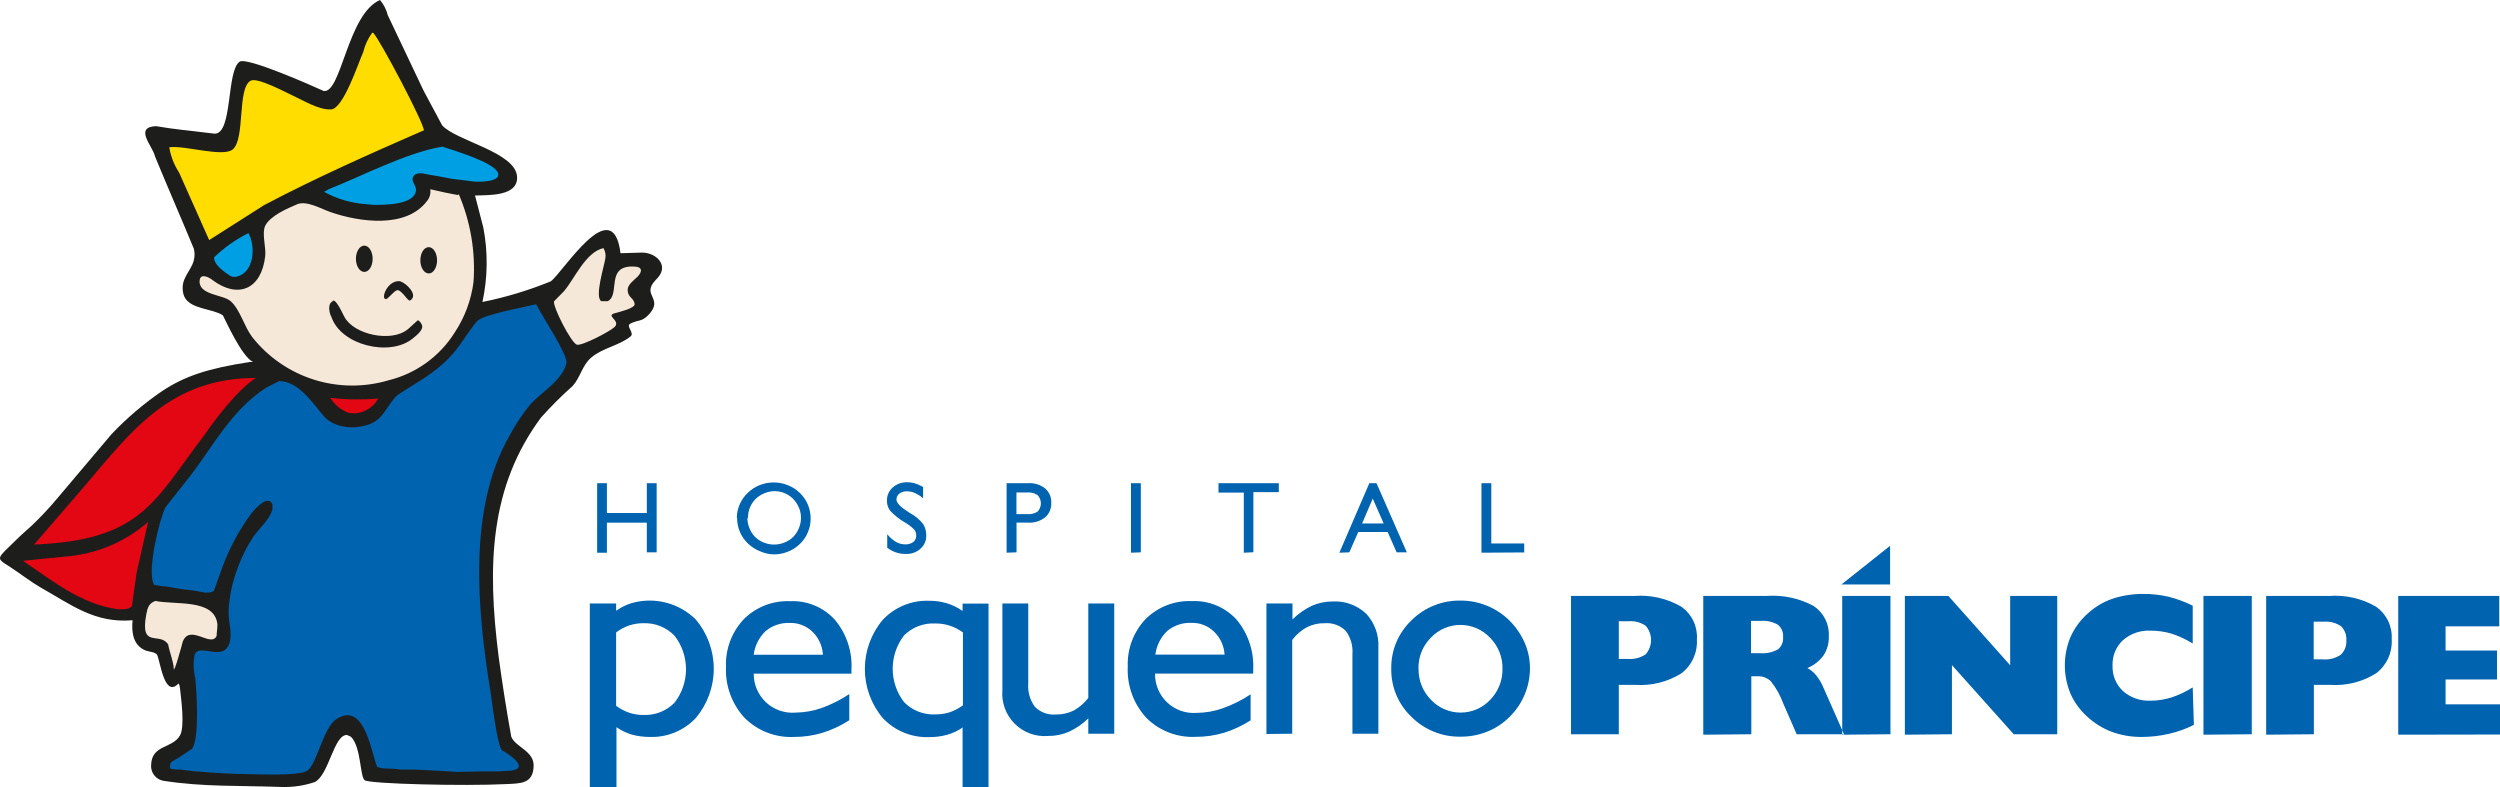<svg xmlns="http://www.w3.org/2000/svg" xmlns:xlink="http://www.w3.org/1999/xlink" fill="none" height="160" width="508"><clipPath id="a"><path d="m0 0h508v160h-508z"></path></clipPath><g clip-path="url(#a)" clip-rule="evenodd" fill-rule="evenodd"><path d="m129.977 53.636.327.164.309.218.237.291.163.364v.709l-.163.473c-.118.225-.259.439-.419.636-.398.456-.829.881-1.29 1.273l-.51.564-.163.255-.091.2v.8c.172.243.36.473.564.691l.29.364.255.491.164.654v.473l-.219.4-.272.291-.291.218-.637.327c-.939.387-1.913.685-2.909.891l.346.491.182.327v.909l-.182.473-.309.4c-.554.499-1.165.932-1.818 1.291-.855.491-1.71.945-2.582 1.364-1.008.505-2.069.896-3.164 1.164h-.873l-.472-.255-.237-.364-.382-.455-.4-.527-.8-1.236c-.424-.727-.824-1.455-1.2-2.182l-.69-1.454c-.273-.636-.528-1.254-.746-1.909-.153-.418-.209-.866-.164-1.309v-.236c.71-.746 1.437-1.473 2.164-2.218.891-1.109 1.618-2.309 2.4-3.509.455-.691.927-1.364 1.418-2.036l.528-.636.545-.618.582-.582.636-.527.655-.436.709-.382c.309-.091.6-.218.909-.291l1.054-.236v.909l.182.418c.194.585.262 1.205.2 1.818-.023.251-.065.501-.127.745-.545 2.011-.946 4.059-1.2 6.127-.054.38-.054.766 0 1.145h.836l.164-.382.164-.309.127-.436c.127-.782.2-1.582.309-2.382l.127-.673.218-.673.328-.654.545-.509.637-.473.8-.345.963-.182h1.909l.364.109zm-36.218-14.891.564 1.345 1.418 4.255.691 2.927c.164.8.291 1.618.418 2.436.164 1.218.273 2.418.345 3.636v1.818c0 .636-.109 1.818-.218 2.618-.14.956-.334 1.903-.582 2.836-.239.907-.53 1.8-.873 2.673-.43 1.079-.928 2.129-1.491 3.146-.473.855-1 1.655-1.545 2.454-.327.455-.655.909-1.018 1.364-.364.455-1.182 1.364-1.818 2.018-.382.364-.782.727-1.2 1.073-.688.564-1.404 1.091-2.145 1.582-.618.382-1.218.746-1.818 1.073l-1.491.709c-.873.382-1.818.691-2.636 1l-2.073.582-.946.218-.964.182-.982.145-.964.109h-4.909l-.982-.091-.964-.109-.964-.164-.982-.2-.982-.2-.945-.255-.946-.309-.927-.327-.909-.364-.909-.4-.891-.436-.873-.473-.855-.509-.836-.545-.836-.582-.8-.618-.782-.636-.745-.673-.746-.727-.709-.764-.673-.8-.673-.818-.618-.946-.545-.982c-.582-1.145-1.109-2.309-1.709-3.454l-.6-.8-.564-.709-.2-.236-.236-.182-.291-.164c-.815-.316-1.647-.589-2.491-.818l-1.145-.418-.527-.236-.527-.327-.473-.382-.418-.491-.4-.618v-1.473l.236-.745.545-.545.691-.2h.618l.545.145.509.218.418.236 1.236.855.891.473.836.364.8.218.764.109h.709l.655-.109.618-.2.582-.327.545-.418.491-.527.455-.655.4-.764.327-.909.255-1.018c.095-.474.161-.954.2-1.436-.024-1.064-.103-2.126-.236-3.182v-1.727l.091-.436.109-.418.182-.418.273-.455.327-.436.364-.4.418-.382.891-.691c.473-.309.945-.6 1.454-.891l.982-.509c.727-.345 1.473-.673 2.218-.982l.491-.164.527-.109h1.564l1 .236c.473.158.946.339 1.418.545l2.036.891 2.018.654c1.036.273 2.054.527 3.109.727l1.982.291 2 .145h1.309c.654 0 1.291-.091 1.927-.164l1.236-.236 1.164-.327.564-.2.527-.236.527-.255.491-.309.473-.309.455-.364.418-.382c.331-.328.629-.687.891-1.073l.236-.364c.082-.199.143-.406.182-.618v-1.8c.618.145 1.236.309 1.818.436 1.818.4 3.491.782 5.255 1.054z" fill="#f6e8d8"></path><path d="m91.795 157.691h-.8l-9.564-.491-1.254-.127-2.655-.127-1.309-.273-.436-1.055-.927-3.127-1.036-3.055-.418-.909-.818-1.163-.255-.328-.255-.272-.273-.218-.255-.182-.255-.128h-1.2l-.382.11-.4.181-.673.4c-.213.187-.414.387-.6.6l-.582.873c-.936 1.8-1.756 3.659-2.454 5.564l-.327.782c-.323.66-.72 1.282-1.182 1.854l-.218.255-.255.236-.291.2-.291.145-.654.2c-1.017.219-2.051.347-3.091.382-3.273.164-6.545 0-9.818 0h-1.418l-4.946-.254c-.491 0-1-.109-1.491-.128-1.473-.109-2.927-.218-4.382-.363-.364 0-.727-.109-1.091-.146l-1.473-.163-.327-.782-.091-.382v-.8l.182-.382.236-.309.291-.254c.436-.309.927-.582 1.382-.855l2.546-1.618c.173-.352.301-.725.382-1.109.269-1.525.403-3.07.4-4.618 0-2.546-.109-5.091-.309-7.637-.091-.909-.255-1.818-.364-2.727-.018-.345-.018-.691 0-1.036.009-.354.046-.707.109-1.055v-.345l.145-.382.309-.546.473-.4.545-.236.564-.109h.527l1.054.109 1.473.2h1.127l.255-.109.218-.182.218-.291.145-.291.127-.327.091-.345v-1.6l-.364-3.346v-1c0-.764.091-1.509.182-2.254.09-.74.218-1.474.382-2.2l.527-2.11c.382-1.29.836-2.563 1.345-3.818l1.236-2.672.473-.873 1.582-2.346 2.382-2.909c.211-.304.405-.62.582-.945l.218-.546v-.691c0-.145-.091-.127-.255-.109h-.2l-2.127 1.819-2.364 3.381c-.882 1.489-1.684 3.025-2.4 4.6l-1.164 2.673c-.636 1.727-1.291 3.436-1.927 5.164l-.382.345-.345.2-.345.109h-1.509c-.654-.127-1.309-.254-1.982-.345-.982-.146-1.964-.237-2.945-.364h-.255l-2.727-.309h-.818l-1.818-.327-.345-.655-.145-.4-.091-.436-.127-.927v-1.564c0-.527.109-1.564.2-2.364l.182-1.254c.345-2.055.8-4.073 1.345-6.073.314-1.135.721-2.242 1.218-3.309l5.182-6.564c1.818-2.527 3.636-5.146 5.455-7.709.709-1 1.455-1.982 2.218-2.946.764-.964 1.273-1.527 1.927-2.273l1.582-1.618 1.127-1.036c.6-.491 1.2-.982 1.818-1.455l1.327-.909 2.909-1.473h.618l.818.109.8.218c.379.141.749.305 1.109.491.364.218.709.418 1.036.654.327.236.655.491.964.764.707.638 1.375 1.318 2 2.036.873 1.018 1.709 2.073 2.582 3.091.187.202.387.39.6.564.371.293.773.543 1.2.745l.818.309c.592.179 1.202.295 1.818.345h.618c.826-.014 1.648-.111 2.455-.291.459-.134.908-.298 1.345-.491l.4-.218.345-.236.345-.255.582-.618c.291-.345.564-.709.836-1.091l1.127-1.636c.326-.433.679-.846 1.054-1.236l.436-.4c2.109-1.364 4.273-2.636 6.327-4.054.764-.545 1.491-1.091 2.218-1.691l1.382-1.273c.582-.582 1.127-1.2 1.655-1.818 1.091-1.4 2.055-2.891 3.091-4.327.4-.545.8-1.091 1.255-1.6l.218-.218.509-.345c.436-.218.855-.4 1.309-.582 1.935-.652 3.908-1.181 5.91-1.582 1.69-.382 3.381-.709 5.054-1.091l.655 1.255c1.127 1.964 2.327 3.891 3.454 5.854.816 1.371 1.533 2.799 2.146 4.273.11.322.201.649.272.982v.636l-.2.746-.272.673-.346.673-.418.618-.455.6-.49.564-1.091 1.091c-1.073 1-2.2 1.945-3.291 2.927-.418.4-.818.8-1.182 1.218s-.582.727-.873 1.091c-.727 1.018-1.382 2.073-2.018 3.146s-1.127 2-1.691 3l-.691 1.4-.636 1.418-.582 1.4-.527 1.491-.491 1.527-.437 1.527-.381 1.564-.345 1.581-.291 1.619-.255 1.618-.218 1.636-.164 1.655-.145 1.672-.091 1.691-.109 3.382v3.4l.145 3.418.236 3.419c.145 1.709.309 3.4.491 5.09l.764 5c.236 1.637.491 3.255.763 4.873.164 1.146.31 2.291.473 3.418l.491 3.273c.223 1.419.539 2.822.946 4.2v.346l2.454 1.654.4.364.346.382.309.418.218.472v.582l-.182.618-.436.473-.564.309-1.036.255h-.437l-2.454.127h-9.328z" fill="#0063af"></path><path d="m75.886 5.455.745.909c.781 1.109 1.497 2.263 2.146 3.455 2.236 3.964 4.382 8.018 6.364 12.127.638 1.27 1.202 2.575 1.691 3.909v.345l.291 1.073h-.891c-8.2 3.636-16.273 7.273-24.236 11.109-2.673 1.309-5.309 2.655-7.946 4.036l-11.909 7.582c-2.164-4.873-4.345-9.727-6.509-14.545-.327-.727-.709-1.418-1.054-2.127-.22-.462-.415-.935-.582-1.418-.125-.374-.222-.757-.291-1.145v-1.527l1.455-.145c1.648.034 3.29.204 4.909.509 1.635.291 3.287.474 4.945.545.621.027 1.241-.078 1.818-.309.464-.422.776-.984.891-1.6.109-.455.2-.873.291-1.327.291-2 .382-4.018.6-6.036 0-.527.145-1.055.236-1.582.087-.485.203-.965.345-1.436l.164-.436.2-.4.218-.382.273-.364.309-.309.4-.309.527-.164h1.164l.618.127 1.309.418 2.091.873c1.127.527 2.255 1.091 3.382 1.636l.727.327c1.236.618 2.454 1.254 3.636 1.818l.964.345 1.345.327h.909l1.327-1.182.673-1.073 1.527-3.164 1.818-4.491.836-2.2.636-1.636.473-.818.4-.509z" fill="#fd0"></path><path d="m27.741 122.455-.145.981-.455.546-.491.309-.509.182-.491.109h-1.818l-1.491-.255c-.709-.163-1.382-.345-2.073-.545s-1.327-.436-1.964-.673c-.636-.236-1.273-.527-1.818-.818-.545-.291-1.618-.818-2.418-1.255-1.182-.672-2.327-1.4-3.454-2.145-1.818-1.255-3.745-2.545-5.636-3.818l-1.018-.527v-1.382h.909l9.2-.909c1.225-.12 2.44-.327 3.636-.619l2.436-.727c.636-.218 1.273-.454 1.818-.709.932-.401 1.842-.85 2.727-1.345l1.818-1.073 2.6-1.818 2.273-1.818-2.8 12.327v.254l-.8 5.728z" fill="#e30613"></path><path d="m44.94 126.982c0 .654-.109 1.327-.145 2v.527l-.436.691-.564.418-.618.164h-.6l-.564-.109c-.691-.2-1.364-.455-2.054-.691l-.455-.109h-.982l-.218.145-.236.255-.236.472c-.491 1.71-.964 3.455-1.564 5.128l-.145.345-.327.527-1.273.182-.127-1.472c-.309-1.382-.727-2.728-1-4.11 0-.2-.273-.363-.418-.472l-.4-.146-.345-.091c-.436 0-.873-.145-1.309-.2l-.491-.127-.527-.2-.509-.345-.418-.491-.291-.655-.164-.763v-2l.218-1.273.218-.964.164-.473.218-.454.309-.436.382-.382.473-.309.746-.328 1 .182c1.818.218 3.527.255 5.273.4.691 0 1.364.164 2.036.273l.964.218c.471.134.932.298 1.382.491l.418.2.418.255.382.272.345.309.327.364.291.382.255.436.2.455c.131.421.229.853.291 1.291.009.072.009.145 0 .218z" fill="#f6e8d8"></path><path d="m96.213 37.745-.818-.091c-1.382-.2-2.782-.4-4.182-.636l-3.145-.564-1.6-.291-.455-.091-1.2.091v.727l.364.764.127.527v.6l-.164.709-.327.636-.473.509-.545.436-.6.327-.654.273-.691.2-.709.182-1.455.218c-.709 0-1.4.109-2.109.145h-1.691l-1.491-.109h-.636l-1.182-.109-1.127-.218-1.673-.491c-.57-.182-1.115-.382-1.636-.6-1.291-.527-2.546-1.109-3.8-1.673l1.054-.927c.255-.164.527-.291.782-.436l.127-.091c3.309-1.327 6.545-2.818 9.818-4.218 2.018-.873 4.036-1.691 6.091-2.454 1-.364 2.018-.709 3.018-1.018s1.473-.418 2.218-.6c.745-.182 1.545-.345 2.327-.491 1.364.455 2.745.891 4.109 1.364 2.142.683 4.207 1.585 6.164 2.691.335.209.657.44.963.691l.255.255.236.273.2.291.164.345.127.527v.545l-.236.491-.327.364-.4.273-.4.2-.437.145-.891.182c-.582 0-1.145.127-1.709.164h-1.454zm-45.455 8.6.673 1.364c.127.364.255.727.364 1.127s.145.782.2 1.182c.055.4 0 .8 0 1.218v1.218l-.182.782c-.103.386-.237.763-.4 1.127l-.382.691-.491.636-.273.291-.309.255-.327.236-.364.2-.382.164-.4.145-.436.091h-1.109l-.746-.418c-.564-.364-1.073-.745-1.6-1.164l-.618-.582-.545-.655-.236-.364-.218-.382-.164-.418-.091-.364v-.8c1.2-1.036 2.4-2.073 3.636-3.036.6-.455 1.2-.873 1.818-1.291l.982-.545.491-.236 1.182-.509z" fill="#009fe3"></path><path d="m68.159 80.182c1.164.137 2.337.191 3.509.164 1.618 0 3.236-.164 4.854-.182h1.145v1.236l-1 1.182c-.361.385-.75.744-1.164 1.073l-.673.455-.764.345-.4.127-.891.182h-1.2l-1.018-.127c-.509-.273-1.018-.527-1.509-.818-.461-.288-.904-.604-1.327-.946l-.473-.491c-.232-.269-.445-.555-.636-.855l-1.054-1.818c.873.164 1.818.327 2.6.455zm-13.364-4.255-3.036 2.055c-2.137 1.707-4.066 3.66-5.745 5.818-1.291 1.582-2.509 3.218-3.636 4.891-1.818 2.327-3.473 4.709-5.182 7.073l-1.545 2.091c-.764.964-1.527 1.927-2.309 2.873l-.782.891-.8.855-.818.836-.836.782-.891.764-.909.709-.964.672-1 .637-1.054.6-1.109.563-1.182.509-1.327.546-1.291.436-1.382.382-1.454.364-1.527.309-1.636.273-1.709.236-1.818.182-1.909.091-3.927.218 11.382-13.2c2.073-2.436 4.127-4.891 6.236-7.273l1.818-1.982c.909-.945 1.818-1.818 2.764-2.8l1.927-1.818.982-.836 1.018-.8 1.036-.764 1.054-.727 1.091-.709 1.127-.654 1.164-.618 1.182-.564 1.236-.527 1.255-.491 1.382-.364 1.345-.382 1.382-.327 1.436-.273 1.473-.218 1.546-.145h1.582l4.418-.091z" fill="#e30613"></path><path d="m31.45 122.091c4.164.891 12.182-.509 12.727 4.782 0 .982-.127 1.382-.164 2.345-1.109 2.473-5.455-2.563-6.891 1.2 0 .146-1.818 6.727-1.818 5.455 0-1.273-.909-3.528-1.127-4.909-1.691-2.709-5.818 1.036-4.436-6.2.236-1.255.527-2.2 1.818-2.637zm-1.382-15.964c-.782 3.418-1.545 6.855-2.309 10.273-.309 2.055-.636 4.655-.945 6.691-.473.836-1.964.709-2.909.709-7.564-1.109-12.945-5.618-19.127-9.745v-.128h.127l9.491-.945c5.78-.652 11.226-3.042 15.618-6.855zm37.054-25.272c3.212.361 6.452.403 9.673.127v.127c-.513.877-1.245 1.605-2.125 2.112-.88.507-1.877.775-2.893.779l-1.018-.127c-1.51-.58-2.788-1.641-3.636-3.018zm-15.145-4.055c-3.873 2.527-8.491 8.764-10.309 11.418-10.4 13.6-12.727 21.527-34.745 22.437l10.127-11.728c9.727-11.436 17.564-22.127 34.964-22.127zm56.964-14.982c.945 1.982 6.472 10.291 6.163 11.909-.636 3.364-4.982 5.891-7.272 8.364-1.627 1.964-3.047 4.09-4.237 6.346-8.509 14.691-6.691 35.291-3.891 52.346.273 1.691 1.364 11.182 2.382 11.727 1.018.546 5.709 3.527 1.818 4.091l-2.763.145h-3.11l-5.273.11-1.636-.128-2.4-.127-2.382-.127-2.454-.109h-2.4l-1.255-.128-2.636-.127-.891-.254v.127c-1.218-2.6-2.491-13.546-8.273-9.909-2.854 1.818-4.018 9.363-6.054 10.563s-11.873.6-14.836.6l-2.509-.127-2.4-.127-1.254-.127-1.818-.128-1.527-.182-1.436-.181h-.746l-1.145-.128c-.089-.143-.145-.304-.164-.472-.019-.167-.001-.337.052-.497.054-.159.142-.305.259-.427.117-.122.259-.216.416-.276l1.055-.619 2.727-1.818c1.509-2.309.909-11.182.636-14.327-.396-1.577-.439-3.222-.127-4.818.927-2.2 5.146 1.036 6.709-1.546 1.255-2.072.109-4.909.182-7.272.13-2.841.7-5.644 1.691-8.309.824-2.417 1.96-4.716 3.382-6.837 1.182-1.709 3.182-3.363 3.836-5.454v-1.037c-.873-2.254-3.727 1.091-4.364 1.909-2.363 3.23-4.278 6.765-5.691 10.509l-1.818 5.055c-.382.455-1.218.418-1.818.418l-1.382-.254-.927-.164-1-.127-1.127-.128-1.018-.163-1.509-.255-.746-.127-1.254-.127-1.382-.237c-1.582-2.509 1.091-13.491 2.327-15.8 1.709-2.163 3.436-4.327 5.146-6.509 4.691-6.182 8.327-13.218 15.236-17.727l2.673-1.364c3.982 0 6.836 4.509 9.091 7.109 2.255 2.6 6.8 2.836 9.818 1.418 2.564-1.218 3.2-4.018 5.273-5.782 4.836-3.127 8.873-5.073 12.382-9.873 1.036-1.436 2.454-3.636 3.636-5.018 1.182-1.382 9.764-2.891 12.037-3.473zm13.709-11.455v.127c.352.59.481 1.287.363 1.964-.181 1.455-2.254 7.873-.836 8.745h1.309c2.636-1.291-.527-7.273 5.273-7.036 1.818 0 1.818 1 .763 2.091-.69.673-2 1.582-1.981 2.636 0 1.6 1.236 1.564 1.418 2.873.127.891-3.164 1.618-3.764 1.818-2.509.527 1.018 1.473-.273 2.836-.89.891-6.527 3.836-7.654 3.636s-4.964-7.727-4.691-8.818l2.036-2.073c2.128-2.491 4.382-7.927 8-8.745zm-72.182-3.018c1.455 2.655 1.182 7.273-1.618 8.6-1.4.636-1.927.273-3.054-.564-1.127-.836-2.309-1.909-2.309-3.073 2.045-1.972 4.374-3.627 6.909-4.909zm42.745-7.909c2.415 5.645 3.444 11.786 3 17.909-.474 3.631-1.767 7.106-3.782 10.164-3.045 4.887-7.88 8.391-13.473 9.764-4.967 1.475-10.263 1.426-15.202-.139-4.939-1.565-9.296-4.576-12.507-8.643-1.655-2.182-2.436-5.545-4.364-7.273-1.491-1.4-6.709-1.218-6.309-4.309.182-1.455 1.964-.545 2.6 0 5.146 3.854 9.945 1.927 10.709-4.836.218-1.818-.727-4.618 0-6.2 1.054-2.054 4.564-3.545 6.491-4.364s4.891.945 6.818 1.6c5.818 2.018 15.327 3.382 19.564-2.255.278-.328.481-.713.597-1.127s.142-.848.075-1.273c.964.255 4.673 1.036 5.655 1.182zm-3.418-9.655c2.236.727 10.564 3.182 11.382 5.327.709 1.818-3.345 1.818-4.436 1.818l-1.254-.127-.873-.127-2.564-.309-.745-.127-2.018-.382-1.509-.255-1.382-.255c-.691-.218-1.946-.236-2.364.436-.673 1.091.6 1.818.491 2.927-.291 2.909-6.218 2.927-8.564 2.927l-1.564-.145c-3.003-.206-5.925-1.062-8.564-2.509 0 0 .891-.455.891-.509 6.509-2.545 15.782-7.418 22.982-8.636zm-13.964-23.127c1.455 1.564 10.309 18.327 10.309 19.873h-.127c-10.909 4.764-21.818 9.6-32.364 15.164l-11.145 7.091-6.109-13.709c-1.015-1.558-1.696-3.311-2-5.145 3.073-.455 10.909 2.091 12.891.436 2.582-2.127.873-12.418 3.636-13.964 1.364-.764 7.273 2.436 8.709 3.091 2.091.946 5.146 2.873 7.636 2.745 2.491-.127 5.455-9.2 6.545-11.673.34-1.411.958-2.74 1.818-3.909h.2zm1.382-6.655c-6.6 2.855-7.836 19.018-11.436 18.491-2.291-1.054-15.6-6.945-17.073-5.964-2.727 1.818-1.382 14.636-5.073 14.636l-1.127-.127c-4.055-.527-6.782-.709-10.818-1.4-4.582.2-.545 4.218-.2 6.127 2.364 5.764 5.545 13.055 7.909 18.8.18.753.18 1.538 0 2.291-.582 2.382-2.946 3.8-2.109 6.964l.164.455c1.218 2.6 5.745 2.4 7.836 3.8.618 1.145 3.782 8.309 6.127 9.491h-.655c-8.564 1.291-13.255 2.909-17.709 5.836-3.766 2.559-7.247 5.516-10.382 8.818l-10.909 12.909c-1.662 2.001-3.441 3.901-5.327 5.691-.945.891-2.073 1.818-3.091 2.837-3.964 3.927-4.345 3.636-1.436 5.454 2.073 1.346 4.4 3.146 6.2 4.182 6.436 3.636 11.164 7.4 18.836 6.745-.255 2.6.164 5.128 2.636 6.146.654.254 2 .273 2.382.927.618 1.436 1.473 8.709 4.255 5.836.182-.181.309.491.364.964.218 2.073 1.018 7.709 0 9.527-1.582 2.764-5.8 1.819-5.873 6.091v.364c.047.673.318 1.31.769 1.811.452.501 1.058.836 1.722.953 8.036 1.272 15.709.945 23.818 1.254 2.349.095 4.697-.238 6.927-.982 2.909-1.418 3.873-9.654 6.564-9.582l.8.364c2.091 2.018 1.818 8.091 2.8 8.836.982.746 20.164 1.219 28.764.782 2.836-.145 5.454 0 5.564-3.636.145-3.091-3.746-3.891-4.546-6-.982-5.455-1.818-10.746-2.564-16.255-2.363-18.581-1.818-34.545 8.619-48.6 2.015-2.255 4.158-4.391 6.418-6.4 1.618-1.818 1.927-4.2 3.763-5.764 2.346-2 5.619-2.4 7.964-4.273.982-.764-1.036-2.091 0-2.636 1.636-.855 2.273-.309 3.636-1.727 3.346-3.455-1.545-3.964 1.491-7.109.182-.182.364-.382.528-.582 2.145-2.509-.455-5.018-3.255-5.018l-4.4.127c-1.582-12.727-11.891 4.218-14.2 5.727-4.476 1.827-9.115 3.227-13.854 4.182 1.079-4.973 1.141-10.112.182-15.109l-1.691-6.527c2.873-.091 8.728.164 8.546-3.764-.2-5.054-12.491-7.345-15.236-10.509l-3.764-7.036-7.273-15.327c-.288-1.136-.829-2.193-1.582-3.091zm4.145 57.145c-2.636-.345-4.073 3.636-2.945 3.636.455 0 1.818-1.927 2.436-1.818.982.2 2.055 2.364 2.491 2.091 1.818-1.091-.927-3.636-1.982-3.855zm-13.709 4.073c-1.2.436-.709 2.509-.327 3.127 1.927 5.854 11.945 8.218 16.546 4.436.654-.545 2.4-1.818 1.818-2.873-.145-.327-.636-.982-.873-.764-.564.473-1.455 1.382-2.018 1.818-3.255 2.636-10.909 1.091-12.836-2.618-.6-1.182-1.818-3.8-2.4-3.164zm19.473-11c-.945 0-1.709 1.2-1.709 2.673s.764 2.673 1.709 2.673c.946 0 1.691-1.2 1.691-2.673s-.764-2.673-1.691-2.673zm-13.091-.309c-.945 0-1.709 1.2-1.709 2.673s.764 2.673 1.709 2.673c.946 0 1.691-1.2 1.691-2.673s-.764-2.673-1.691-2.673z" fill="#1d1d1b"></path><path d="m121.341 112.309v-14.127h1.981v6.054h8.109v-6.054h2v14.054h-2v-6.036h-8.109v6.109zm30.527-7c.003.675.139 1.342.4 1.964.257.676.647 1.294 1.145 1.818.516.513 1.136.91 1.818 1.164 1.331.534 2.816.534 4.146 0 .681-.256 1.3-.653 1.818-1.164.503-.524.898-1.142 1.164-1.818.262-.647.398-1.339.4-2.037.008-.699-.129-1.392-.4-2.036-.278-.674-.679-1.29-1.182-1.818-.491-.501-1.079-.897-1.727-1.164-.647-.275-1.343-.417-2.046-.417s-1.399.142-2.045.417c-.676.267-1.293.662-1.818 1.164-.496.5-.888 1.093-1.154 1.745-.265.652-.398 1.351-.392 2.055zm-2.146-.091c.006-.939.204-1.867.582-2.727.382-.874.932-1.665 1.618-2.327 1.418-1.374 3.317-2.138 5.291-2.128.992-.008 1.975.183 2.891.564.906.348 1.729.88 2.418 1.564.702.668 1.258 1.472 1.637 2.363.388.927.58 1.923.563 2.928-.002.945-.2 1.88-.581 2.745-.361.881-.907 1.675-1.6 2.327-.7.692-1.536 1.23-2.455 1.582-.913.367-1.889.553-2.873.546-.973-.028-1.932-.25-2.818-.655-.898-.362-1.719-.893-2.418-1.564-.697-.671-1.254-1.474-1.636-2.363-.374-.906-.565-1.876-.564-2.855zm30.564 6v-2.654c.514.624 1.128 1.159 1.818 1.581.557.308 1.182.471 1.818.473.589.032 1.172-.134 1.655-.473.196-.159.352-.362.456-.593.104-.23.153-.481.144-.734.015-.435-.127-.861-.4-1.2-.578-.582-1.233-1.084-1.946-1.491-1.109-.636-2.115-1.44-2.981-2.382-.42-.581-.637-1.283-.619-2-.014-.506.083-1.009.284-1.474.201-.465.502-.88.88-1.216.82-.725 1.889-1.103 2.982-1.054.542-.003 1.082.077 1.6.236.561.177 1.098.421 1.6.727v2.272c-.518-.433-1.093-.794-1.709-1.072-.494-.213-1.026-.324-1.564-.328-.552-.028-1.097.132-1.545.455-.189.137-.342.318-.447.527-.104.208-.157.439-.153.673 0 .709.836 1.564 2.491 2.6l.291.182c1.016.551 1.912 1.299 2.636 2.2.441.714.663 1.542.636 2.382.012.502-.088 1-.293 1.459-.204.459-.508.867-.889 1.195-.813.722-1.876 1.1-2.963 1.055-.699.011-1.394-.1-2.055-.328-.662-.227-1.278-.572-1.818-1.018zm26.255-6.745h2.181c.74.062 1.48-.116 2.109-.509.433-.454.674-1.056.674-1.682 0-.627-.241-1.229-.674-1.682-.623-.408-1.366-.594-2.109-.527h-2.181zm-2 7.836v-14.127h4.4c1.237-.073 2.459.309 3.436 1.073.417.364.745.82.959 1.329.214.511.309 1.063.277 1.616.029.55-.067 1.099-.281 1.606s-.541.959-.955 1.321c-.977.764-2.199 1.146-3.436 1.073h-2.382v6.036zm25.272 0v-14.127h2v14.054zm22.928 0v-12.218h-5.146v-1.909h12.255v1.818h-5.164v12.218zm24.036-5.945h4.382l-2.218-5.055zm-4.618 5.945 6.091-14.127h1.454l6.164 14.054h-2.073l-1.818-4.127h-5.982l-1.818 4.127zm28.872 0v-14.127h2v12.254h6.691v1.819zm27.91 21.582h1.818c1.282.111 2.564-.216 3.636-.927.708-.804 1.099-1.838 1.099-2.909s-.391-2.106-1.099-2.909c-1.022-.687-2.246-1.007-3.473-.91h-1.981zm-9.71 15.309v-28.109h12.873c3.337-.245 6.67.522 9.564 2.2 1.043.741 1.88 1.736 2.43 2.891.551 1.155.797 2.432.715 3.709.082 1.324-.161 2.648-.71 3.855-.548 1.208-1.384 2.263-2.435 3.072-2.796 1.75-6.073 2.571-9.364 2.346h-3.363v10.036zm36.582-16.473h1.818c1.261.103 2.524-.162 3.637-.763.369-.299.659-.684.843-1.122s.257-.915.211-1.387c.042-.473-.032-.949-.215-1.386-.184-.437-.472-.823-.839-1.123-1.04-.602-2.238-.875-3.437-.782h-2.018zm-9.709 16.564v-28.2h12.873c3.31-.237 6.62.469 9.545 2.036 1.024.683 1.85 1.625 2.392 2.73.543 1.105.784 2.333.699 3.561.033 1.335-.342 2.647-1.072 3.764-.835 1.139-1.967 2.026-3.273 2.564.699.387 1.316.905 1.818 1.527.607.775 1.103 1.632 1.473 2.545l4.145 9.382h-9.618l-2.745-6.291c-.591-1.607-1.431-3.11-2.491-4.454-.346-.338-.756-.604-1.205-.782-.45-.178-.93-.265-1.414-.255h-1.363v11.782zm28.237 0v-28.2h9.8v28.109zm12.727 0v-28.2h8.836l12.564 14.091v-14.091h9.563v28.109h-8.836l-12.564-14.054v14.054zm58.491-18.527c-1.322-.826-2.739-1.492-4.218-1.982-1.41-.423-2.874-.638-4.346-.636-2.054-.103-4.068.594-5.618 1.945-.7.656-1.251 1.455-1.615 2.343-.363.888-.532 1.844-.494 2.802-.039.965.13 1.926.493 2.82.364.893.915 1.699 1.616 2.362 1.548 1.356 3.562 2.06 5.618 1.964 1.456-.006 2.903-.233 4.291-.673 1.502-.501 2.937-1.185 4.273-2.036l.236 7.618c-1.602.815-3.3 1.426-5.054 1.818-1.848.431-3.74.645-5.637.637-2.059.013-4.104-.345-6.036-1.055-1.846-.705-3.538-1.761-4.982-3.109-1.445-1.301-2.597-2.894-3.382-4.673-1.503-3.657-1.503-7.76 0-11.418.786-1.784 1.938-3.382 3.382-4.691 1.46-1.382 3.194-2.442 5.091-3.109 2.091-.702 4.286-1.04 6.491-1 1.677-.004 3.348.185 4.982.564 1.695.432 3.341 1.041 4.909 1.818zm2.182 18.527v-28.2h9.818v28.109zm22.436-15.309h1.818c1.283.117 2.566-.211 3.636-.927.398-.372.708-.827.906-1.334.198-.506.28-1.051.24-1.594.041-.532-.035-1.067-.223-1.567-.189-.499-.485-.951-.868-1.324-1.022-.686-2.246-1.006-3.473-.909h-2.072v7.655zm-9.691 15.309v-28.2h12.873c3.306-.233 6.607.533 9.472 2.2 1.046.74 1.885 1.735 2.438 2.89.554 1.155.804 2.432.726 3.71.083 1.326-.162 2.652-.714 3.86-.551 1.209-1.393 2.262-2.45 3.067-2.789 1.749-6.06 2.57-9.345 2.346h-3.309v10.036zm26.836 0v-28.2h20.528v6.182h-10.91v4.909h10.455v5.891h-10.455v5.054h11.237v6.128zm-113.145-30.527 9.891-7.855v7.855zm-91.473 17.091c-.03-1.829.319-3.645 1.026-5.331.708-1.687 1.758-3.209 3.083-4.469 1.314-1.31 2.878-2.341 4.6-3.031 1.721-.69 3.564-1.026 5.418-.988 3.702.002 7.254 1.458 9.891 4.055 1.308 1.31 2.362 2.851 3.109 4.545.708 1.648 1.067 3.425 1.055 5.219-.008 1.833-.38 3.647-1.094 5.336-.715 1.688-1.758 3.218-3.07 4.5-1.289 1.293-2.83 2.308-4.527 2.982-1.705.682-3.527 1.028-5.364 1.018-1.854.039-3.697-.297-5.418-.988-1.722-.69-3.286-1.721-4.6-3.03-1.328-1.263-2.379-2.787-3.086-4.477-.708-1.691-1.056-3.509-1.023-5.341zm5.546 0c-.027 1.169.181 2.331.612 3.418s1.076 2.076 1.897 2.909c.773.826 1.708 1.484 2.747 1.934 1.038.45 2.157.682 3.289.682s2.251-.232 3.289-.682c1.039-.45 1.974-1.108 2.747-1.934.807-.837 1.441-1.826 1.866-2.908.424-1.083.63-2.239.607-3.401.022-1.16-.189-2.313-.62-3.39-.431-1.078-1.073-2.058-1.889-2.883-.774-.826-1.709-1.484-2.747-1.934s-2.158-.682-3.289-.682c-1.132 0-2.251.232-3.29.682-1.038.45-1.973 1.108-2.747 1.934-.813.826-1.452 1.807-1.88 2.884-.428 1.078-.636 2.23-.611 3.389zm-30.909 13.291v-26.528h5.29v3.255c1.146-1.148 2.48-2.089 3.946-2.782 1.335-.585 2.779-.882 4.236-.873 1.243-.066 2.487.12 3.656.549 1.168.428 2.238 1.089 3.144 1.942.853.921 1.511 2.004 1.936 3.185s.607 2.435.537 3.688v17.509h-5.273v-16.164c.139-1.695-.346-3.382-1.363-4.745-.556-.545-1.221-.965-1.951-1.231-.731-.267-1.51-.374-2.286-.315-1.259-.034-2.508.241-3.636.8-1.173.645-2.196 1.531-3 2.6v19.055zm-22.564-16.128h14.054c-.095-1.755-.848-3.41-2.109-4.636-.605-.597-1.324-1.065-2.115-1.377-.79-.313-1.635-.463-2.485-.441-1.779-.08-3.526.496-4.909 1.618-1.336 1.268-2.196 2.956-2.436 4.782zm19.418 13.309c-1.692 1.1-3.528 1.963-5.454 2.564-1.882.562-3.837.844-5.8.836-1.852.089-3.702-.212-5.431-.882-1.728-.67-3.297-1.695-4.606-3.009-1.277-1.398-2.265-3.035-2.908-4.817-.643-1.781-.927-3.673-.837-5.564-.071-1.774.215-3.543.839-5.205.625-1.661 1.576-3.18 2.797-4.468 1.231-1.222 2.702-2.176 4.319-2.802 1.618-.626 3.348-.91 5.081-.834 1.7-.077 3.396.223 4.967.876 1.572.654 2.98 1.646 4.124 2.905 2.358 2.845 3.559 6.474 3.364 10.164v.782h-19.946c-.021 1.096.188 2.185.612 3.195.425 1.011 1.057 1.922 1.855 2.674s1.745 1.328 2.779 1.692c1.035.364 2.134.507 3.227.421 1.796-.018 3.578-.331 5.273-.928 2-.708 3.905-1.661 5.672-2.836v5.309zm-32.982-.418c-1.153 1.142-2.494 2.076-3.963 2.764-1.335.586-2.779.884-4.237.873-1.252.108-2.512-.059-3.693-.49s-2.253-1.114-3.142-2.003c-.888-.888-1.572-1.961-2.002-3.141-.431-1.181-.598-2.442-.49-3.694v-17.6h5.255v16.255c-.139 1.701.346 3.393 1.363 4.763.55.552 1.215.977 1.947 1.244s1.513.37 2.29.302c1.259.032 2.507-.242 3.636-.8 1.154-.642 2.162-1.515 2.964-2.564v-19.2h5.272v26.473h-5.272v-3.164zm-68.054-12.873h14.054c-.091-1.753-.837-3.407-2.091-4.636-.606-.596-1.325-1.063-2.115-1.376-.79-.312-1.635-.462-2.485-.442-1.779-.08-3.526.496-4.909 1.618-1.341 1.266-2.208 2.954-2.454 4.782zm19.418 13.31c-1.692 1.1-3.528 1.962-5.455 2.563-1.881.562-3.836.844-5.8.837-1.852.088-3.701-.213-5.43-.883s-3.298-1.695-4.606-3.008c-1.284-1.395-2.278-3.031-2.924-4.814-.646-1.782-.931-3.675-.84-5.568-.069-1.773.217-3.543.841-5.204.625-1.661 1.575-3.18 2.796-4.469 1.229-1.224 2.7-2.179 4.318-2.805s3.348-.909 5.082-.831c1.7-.079 3.397.219 4.969.873 1.571.654 2.979 1.647 4.122 2.909 2.372 2.837 3.575 6.471 3.363 10.163v.782h-19.854c-.012 1.094.205 2.177.637 3.182s1.068 1.909 1.869 2.653c.801.745 1.749 1.314 2.783 1.671 1.033.357 2.13.494 3.22.403 1.796-.021 3.577-.334 5.273-.927 1.986-.715 3.878-1.668 5.636-2.837zm-52.727 13.654v-37.382h5.345v1.491c.965-.685 2.033-1.213 3.164-1.563 2.274-.648 4.68-.679 6.97-.091 2.291.587 4.384 1.773 6.066 3.436 2.353 2.801 3.643 6.342 3.643 10s-1.29 7.199-3.643 10c-1.196 1.273-2.65 2.275-4.265 2.94-1.615.664-3.353.976-5.099.915-1.227.006-2.451-.153-3.636-.473-1.117-.331-2.173-.841-3.127-1.509v12.236zm5.345-31.454v14.872c.8.603 1.689 1.075 2.636 1.4.92.311 1.885.465 2.855.455 1.18.062 2.359-.128 3.46-.557 1.1-.43 2.096-1.089 2.922-1.934 1.51-1.945 2.329-4.338 2.329-6.8s-.819-4.855-2.329-6.8c-.815-.843-1.797-1.505-2.884-1.943-1.087-.439-2.254-.644-3.425-.603-.969-.007-1.933.14-2.855.437-.949.311-1.84.778-2.636 1.382zm70.473 19.254c-.964.66-2.025 1.163-3.146 1.491-1.225.342-2.492.507-3.763.491-1.745.058-3.482-.255-5.097-.92-1.614-.664-3.069-1.665-4.267-2.935-2.363-2.796-3.66-6.339-3.66-10s1.297-7.204 3.66-10c1.198-1.269 2.653-2.27 4.267-2.934 1.615-.665 3.352-.978 5.097-.92 1.23-.009 2.455.163 3.636.509 1.144.346 2.224.874 3.2 1.564v-1.491h5.273v37.345h-5.273v-12.291zm0-4.309v-14.982c-.809-.589-1.705-1.049-2.655-1.363-.931-.313-1.908-.467-2.891-.455-1.175-.073-2.353.103-3.456.516-1.103.414-2.106 1.056-2.944 1.884-1.509 1.945-2.329 4.338-2.329 6.8s.82 4.855 2.329 6.8c.827.842 1.824 1.498 2.925 1.924 1.1.426 2.279.613 3.457.549.981.008 1.957-.139 2.891-.437.951-.328 1.846-.8 2.655-1.4z" fill="#0063af"></path></g></svg>